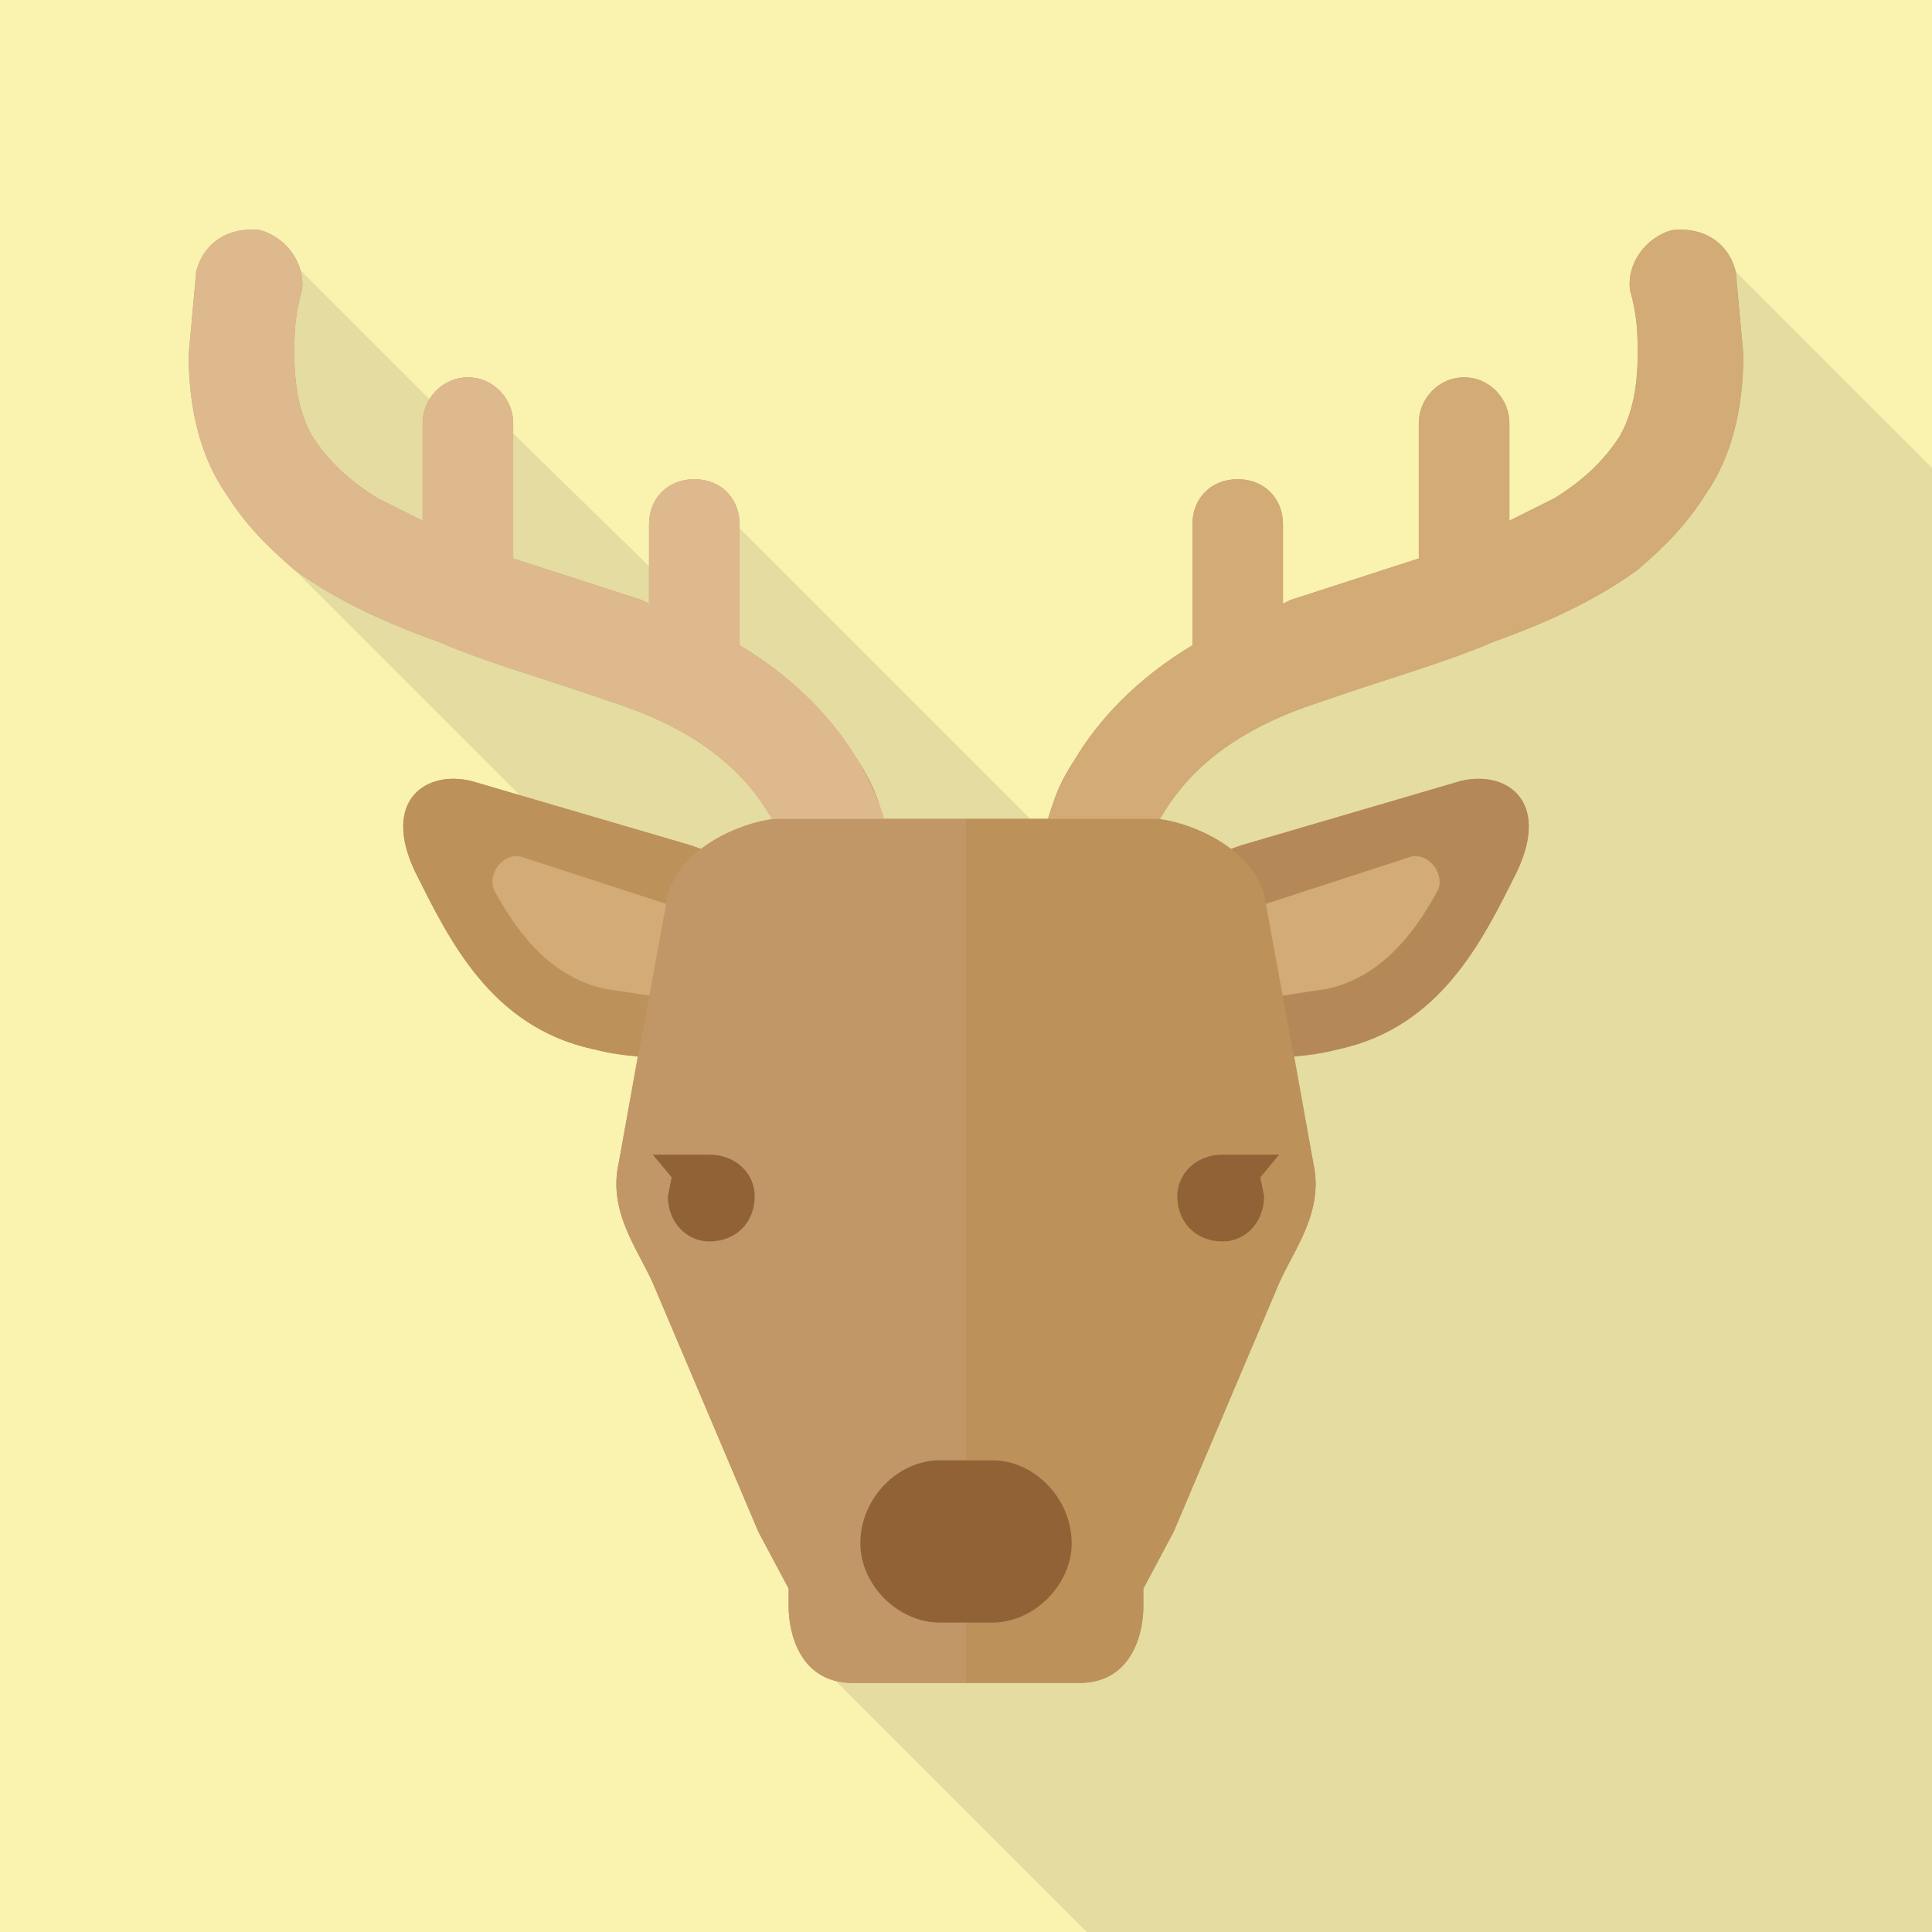 <svg xmlns="http://www.w3.org/2000/svg" viewBox="0 0 512 512"><path fill="#FAF2AF" d="M0 0h512v512H0z"/><path opacity=".1" fill="#231815" d="M512 124v388H288l-68-68 33-118L73 146l11-11 7-7-37-38 11-11 11-11 48 48 6-7 45 44 6-6 11-11 89 89 4-16 157-79 13-63z"/><path d="M460 72c-2-8-9-12-17-11-7 2-12 9-11 16 2 7 2 12 2 17 0 10-2 17-5 22-4 6-9 11-17 16l-12 6v-26c0-6-5-12-12-12s-12 6-12 12v36l-34 11-2 1v-21c0-7-5-12-12-12s-12 5-12 12v32c-15 9-25 20-31 30-4 6-6 11-7 16h-44c-1-5-3-10-7-16-6-10-16-21-31-30v-32c0-7-5-12-12-12s-12 5-12 12v21l-2-1-34-11v-36c0-6-5-12-12-12s-12 6-12 12v26l-12-6c-8-5-13-10-17-16-3-5-5-12-5-22 0-5 0-10 2-17 1-7-4-14-11-16-8-1-15 3-17 11l-2 22c0 14 3 27 10 37 5 8 11 14 18 20 11 8 24 14 38 19 14 6 29 10 46 16 25 8 36 20 42 30l1 1c-5 1-13 3-19 8l-3-1-58-17c-12-3-24 5-15 24 9 18 20 41 47 47l12 2-5 28c-3 13 5 23 9 32l28 66 8 15v5c0 5 2 20 17 20h60c15 0 17-15 17-20v-1-4l8-15 28-66c4-9 12-19 9-32l-5-28 12-2c27-6 38-29 47-47 9-19-3-27-15-24l-58 17-3 1c-6-5-14-7-19-8l1-1c6-10 17-22 42-30 17-6 32-10 46-16 14-5 27-11 38-19 7-6 13-12 18-20 7-10 10-23 10-37l-2-22z" fill="#C29768"/><path d="M227 201c-6-10-16-21-31-30v-32c0-7-5-12-12-12s-12 5-12 12v21l-2-1-34-11v-36c0-6-5-12-12-12s-12 6-12 12v26l-12-6c-8-5-13-10-17-16-3-5-5-12-5-22 0-5 0-10 2-17 1-7-4-14-11-16-8-1-15 3-17 11l-2 22c0 14 3 27 10 37 5 8 11 14 18 20 11 8 24 14 38 19 14 6 29 10 46 16 25 8 36 20 42 30 5 9 6 18 6 19v1c-1 7 5 14 13 14 7 1 14-5 14-13v-2c0-4 0-18-10-34z" fill="#DEB98D"/><path d="M285 201c6-10 16-21 31-30v-32c0-7 5-12 12-12s12 5 12 12v21l2-1 34-11v-36c0-6 5-12 12-12s12 6 12 12v26l12-6c8-5 13-10 17-16 3-5 5-12 5-22 0-5 0-10-2-17-1-7 4-14 11-16 8-1 15 3 17 11l2 22c0 14-3 27-10 37-5 8-11 14-18 20-11 8-24 14-38 19-14 6-29 10-46 16-25 8-36 20-42 30-5 9-6 18-6 19v1c1 7-5 14-13 14-7 1-14-5-14-13v-2c0-4 0-18 10-34z" fill="#D2AB76"/><path d="M205 258c0-8-2-27-22-34l-58-17c-12-3-24 5-15 24 9 18 20 41 47 47 26 7 48-6 48-6v-14z" fill="#BC915A"/><path d="M173 264l-13-2c-13-3-22-13-29-26-2-4 2-10 7-9l40 13c3 1 11 3 11 18v4l-16 2z" fill="#D2AB76"/><path d="M307 258c0-8 2-27 22-34l58-17c12-3 24 5 15 24-9 18-20 41-47 47-26 7-48-6-48-6v-14z" fill="#B58858"/><path d="M339 264l13-2c13-3 22-13 29-26 2-4-2-10-7-9l-40 13c-3 1-11 3-11 18v4l16 2z" fill="#D2AB76"/><g><path d="M256 217h-50c-6 0-25 6-29 20l-13 71c-3 13 5 23 9 32l28 66 8 15v5c0 5 2 20 17 20h30V217z" fill="#C29768"/><path d="M256 217h50c6 0 25 6 29 20l13 71c3 13-5 23-9 32l-28 66-8 15v5c0 5-2 20-17 20h-30V217z" fill="#BC915A"/></g><path d="M284 409c0 11-10 21-21 21h-14c-11 0-21-10-21-21 0-12 10-22 21-22h14c11 0 21 10 21 22z" fill="#906235"/><g fill="#906235"><path d="M188 306h-15l5 6-1 5c0 7 5 12 11 12 7 0 12-5 12-12 0-6-5-11-12-11zM339 306h-15c-7 0-12 5-12 11 0 7 5 12 12 12 6 0 11-5 11-12l-1-5 5-6z"/></g></svg>